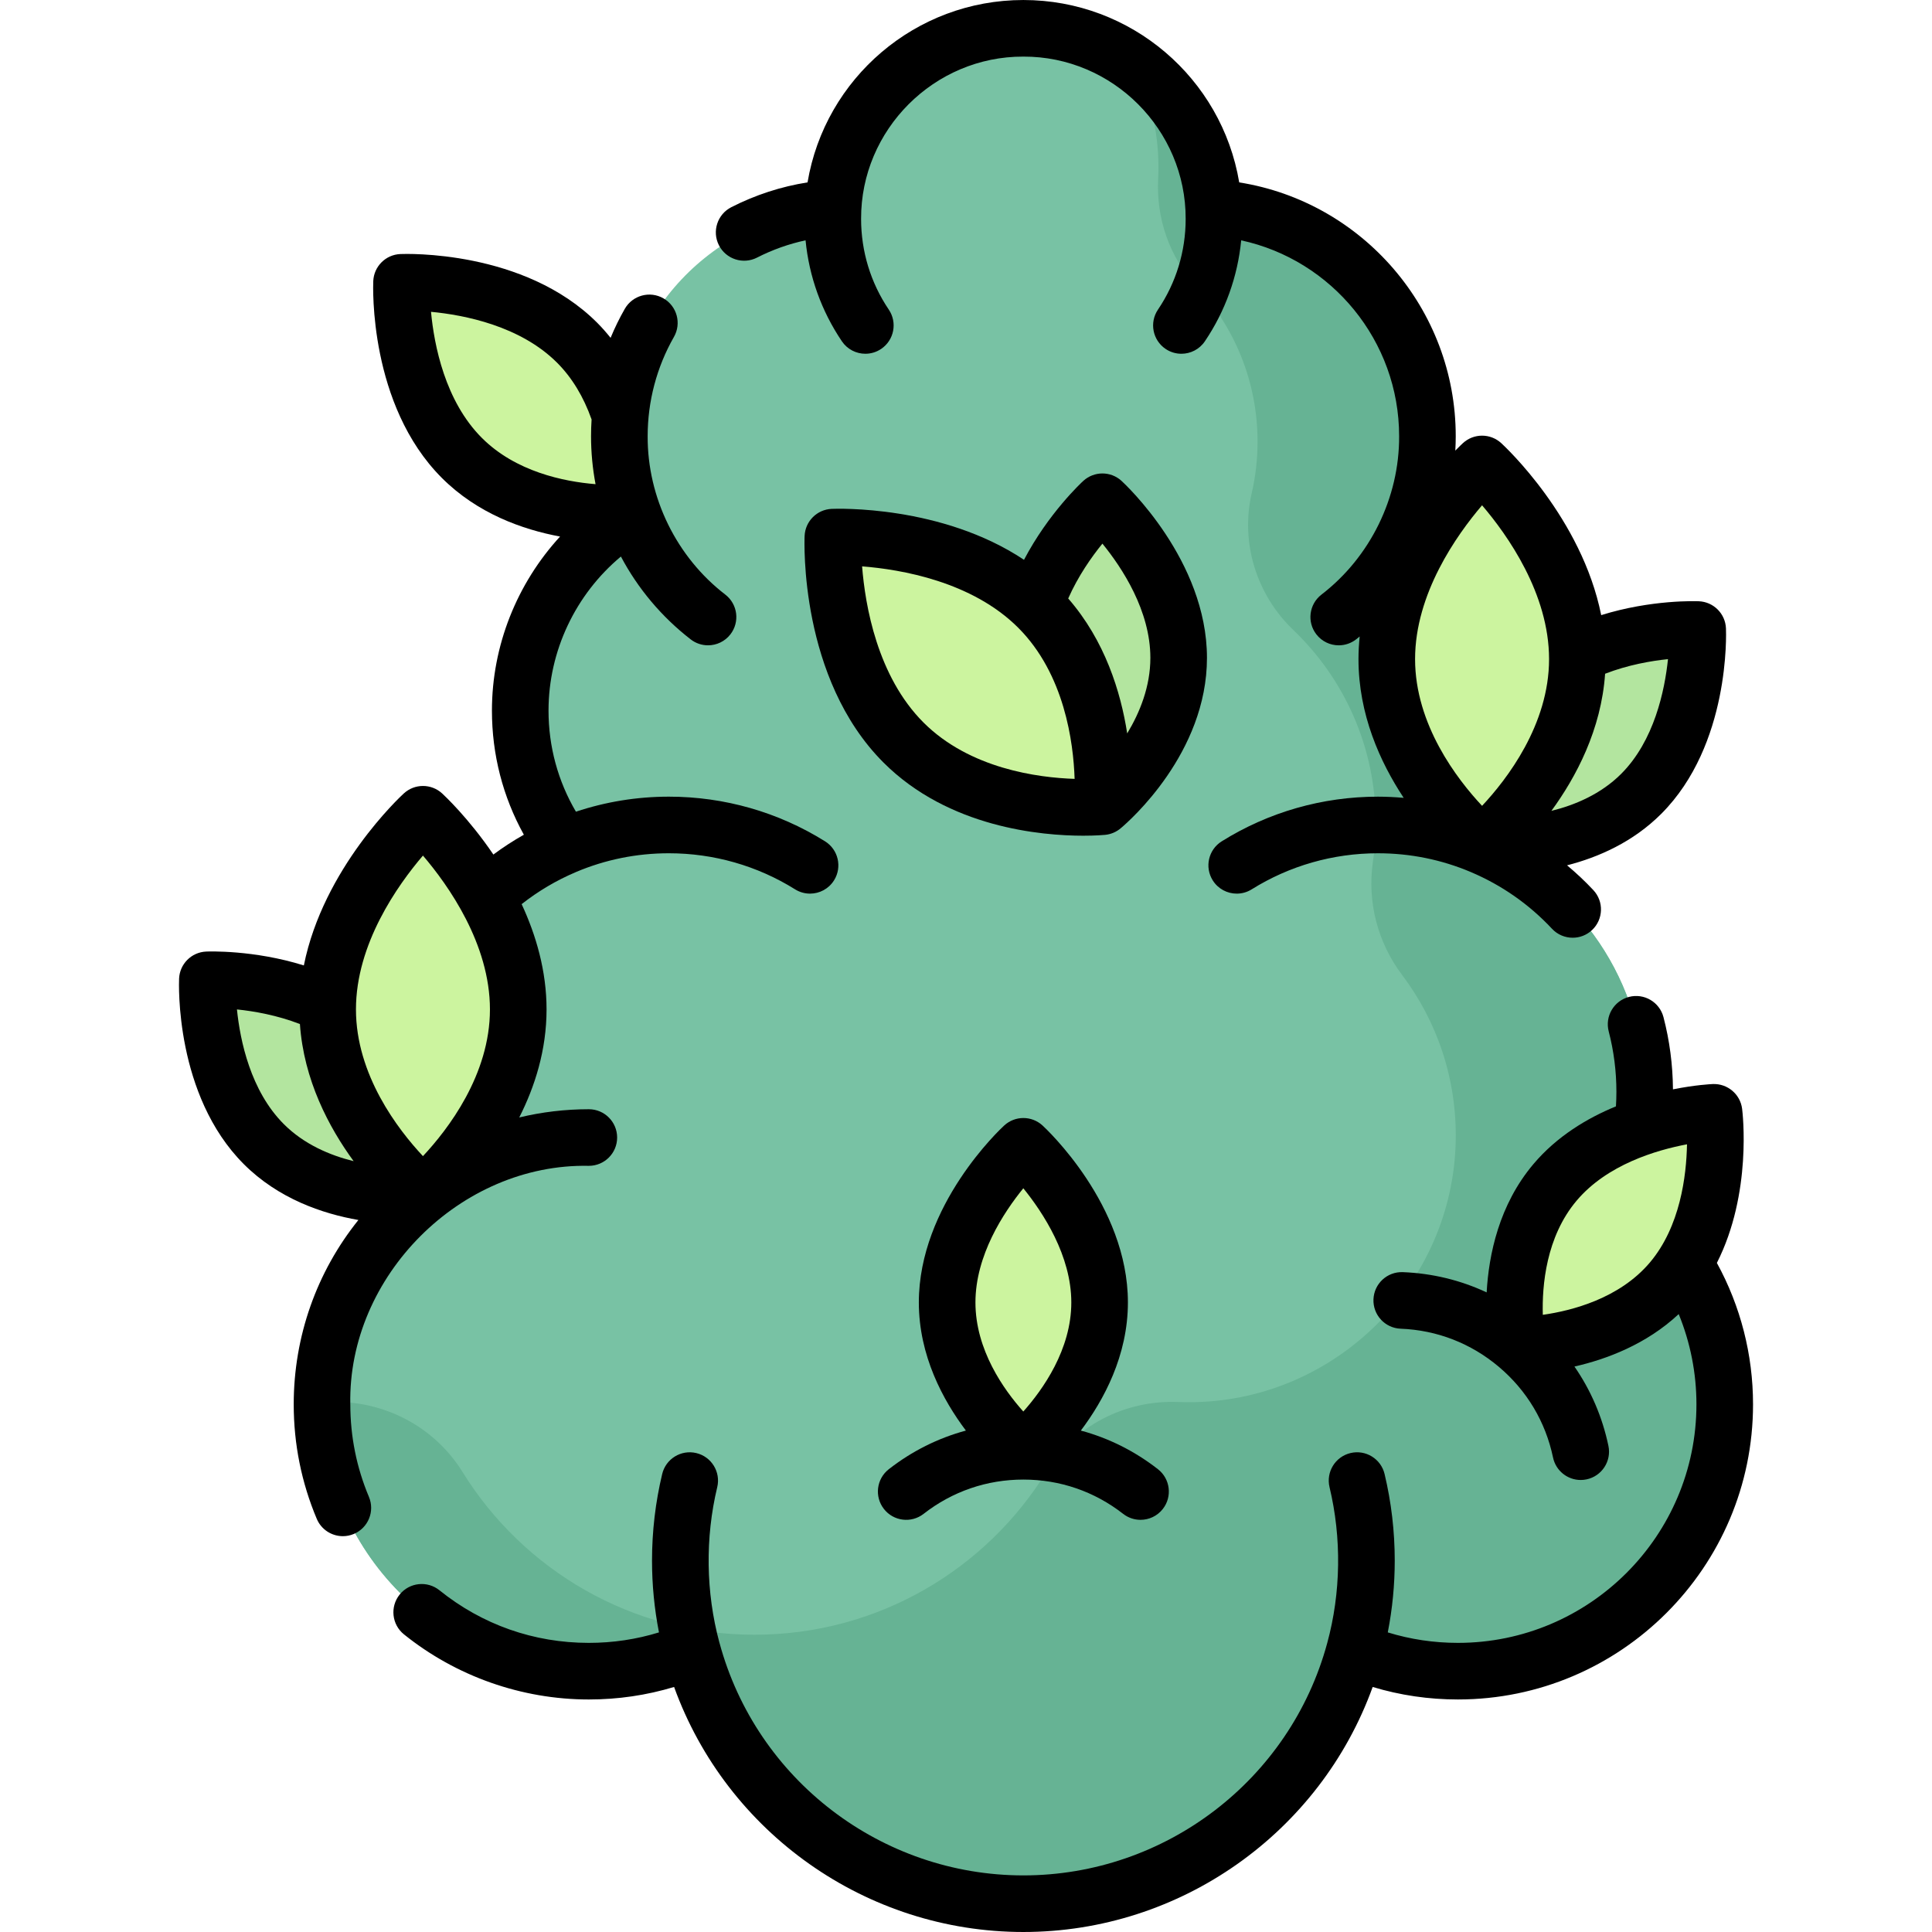 <svg id="Capa_1" enable-background="new 0 0 512 512" height="512" viewBox="0 0 512 512" width="512" xmlns="http://www.w3.org/2000/svg"><g><g><path d="m122.397 121.351c17.265 17.265 45.074 14.54 45.074 14.54s2.725-27.809-14.54-45.074-46.528-15.994-46.528-15.994-1.271 29.263 15.994 46.528z" fill="#ccf49f"/></g><g><path d="m430.327 316.805c3.564-8.446 5.536-17.727 5.536-27.47 0-29.255-17.767-54.359-43.099-65.114 7.402-10.05 11.784-22.462 11.784-35.902 0-22.236-11.982-41.664-29.834-52.21 2.306-6.41 3.57-13.317 3.57-20.521 0-32.144-25.027-58.429-56.657-60.467-1.498-26.55-23.496-47.62-50.42-47.62s-48.923 21.07-50.42 47.62c-31.629 2.038-56.657 28.323-56.657 60.467 0 7.204 1.264 14.112 3.57 20.521-17.852 10.546-29.834 29.974-29.834 52.21 0 13.439 4.381 25.852 11.784 35.902-25.332 10.756-43.099 35.859-43.099 65.114 0 9.743 1.972 19.025 5.536 27.47-16.292 12.954-26.749 32.932-26.749 55.363 0 39.053 31.659 70.711 70.711 70.711 9.714 0 18.969-1.962 27.395-5.506 10.457 38.672 45.785 67.126 87.763 67.126s77.306-28.454 87.763-67.126c8.426 3.544 17.681 5.506 27.395 5.506 39.053 0 70.711-31.659 70.711-70.711 0-22.431-10.458-42.408-26.749-55.363z" fill="#78c2a4"/></g><g><path d="m430.327 316.805c3.564-8.446 5.536-17.727 5.536-27.47 0-29.255-17.767-54.359-43.099-65.114 7.402-10.05 11.784-22.462 11.784-35.902 0-22.236-11.982-41.664-29.834-52.21 2.306-6.41 3.57-13.317 3.57-20.521 0-32.144-25.027-58.429-56.657-60.467-.893-15.823-9.068-29.696-21.226-38.326 4.216 8.256 6.601 17.603 6.601 27.512 0 1.042-.026 2.079-.079 3.108-.527 10.392 2.941 20.68 10.043 28.284 10.111 10.826 16.3 25.357 16.3 41.34 0 4.704-.537 9.282-1.552 13.677-3.029 13.113 1.27 26.914 11 36.212 13.474 12.874 21.867 31.021 21.867 51.128 0 3.48-.251 6.9-.737 10.245-1.551 10.683 1.22 21.449 7.723 30.066 9.221 12.218 14.569 27.519 14.211 44.089-.814 37.615-31.509 68.311-69.123 69.128-1.485.032-2.96.019-4.423-.039-14.061-.559-27.396 6.219-34.751 18.216-15.982 26.069-44.736 43.46-77.555 43.46-32.674 0-61.318-17.238-77.342-43.115-7.511-12.13-20.955-19.079-35.214-18.564-.672.024-1.347.039-2.023.045-.002.002-.004.004-.006.006-.315 39.318 31.463 71.29 70.709 71.29 9.714 0 18.969-1.962 27.395-5.506 10.457 38.672 45.785 67.126 87.763 67.126s77.306-28.454 87.763-67.126c8.879 3.735 18.679 5.712 28.966 5.489 37.615-.817 68.309-31.513 69.123-69.128.498-23.07-10.063-43.678-26.733-56.933z" fill="#66b394"/></g><g><g><path d="m406.37 181.795c-16.155 16.155-13.606 42.177-13.606 42.177s26.022 2.55 42.177-13.606 14.966-43.538 14.966-43.538-27.381-1.189-43.537 14.967z" fill="#b3e59f"/></g><g><path d="m367.51 174.666c0 28.559 25.254 49.306 25.254 49.306s25.254-20.747 25.254-49.306-25.254-51.711-25.254-51.711-25.254 23.152-25.254 51.711z" fill="#ccf49f"/></g></g><g><g><path d="m271.948 174.334c0 22.847 20.203 39.444 20.203 39.444s20.203-16.597 20.203-39.444-20.203-41.369-20.203-41.369-20.203 18.522-20.203 41.369z" fill="#b3e59f"/></g><g><path d="m239.43 196.772c20.194 20.194 52.722 17.007 52.722 17.007s3.187-32.527-17.007-52.722c-20.194-20.194-54.422-18.708-54.422-18.708s-1.488 34.228 18.707 54.423z" fill="#ccf49f"/></g></g><g><g><path d="m98.482 274.628c16.155 16.155 13.606 42.177 13.606 42.177s-26.022 2.55-42.177-13.606c-16.155-16.155-14.966-43.538-14.966-43.538s27.381-1.189 43.537 14.967z" fill="#b3e59f"/></g><g><path d="m137.341 267.499c0 28.559-25.254 49.306-25.254 49.306s-25.254-20.747-25.254-49.306 25.254-51.711 25.254-51.711 25.254 23.152 25.254 51.711z" fill="#ccf49f"/></g></g><g><path d="m251.003 345.158c0 22.847 20.203 39.444 20.203 39.444s20.203-16.597 20.203-39.444-20.203-41.369-20.203-41.369-20.203 18.522-20.203 41.369z" fill="#ccf49f"/></g><g><path d="m412.103 313.333c-14.747 17.45-10.029 43.168-10.029 43.168s26.144.364 40.891-17.086 11.271-44.637 11.271-44.637-27.386 1.105-42.133 18.555z" fill="#ccf49f"/></g><g><path d="m200.609 68.272c4.114-2.097 8.422-3.626 12.873-4.585.931 9.579 4.207 18.736 9.628 26.759 1.449 2.145 3.813 3.302 6.221 3.302 1.444 0 2.905-.417 4.192-1.287 3.432-2.319 4.334-6.981 2.016-10.413-4.802-7.108-7.34-15.421-7.34-24.041-.08-23.621 19.352-43.085 43.004-43.007 23.67-.078 43.08 19.387 43.011 43.008 0 8.619-2.539 16.932-7.341 24.041-2.319 3.433-1.416 8.095 2.016 10.414 1.287.87 2.748 1.286 4.192 1.286 2.408 0 4.772-1.157 6.222-3.302 5.419-8.022 8.694-17.177 9.626-26.753 24.01 5.193 41.854 26.644 41.854 51.896.077 16.287-7.677 32.071-20.601 41.999-3.273 2.538-3.87 7.249-1.332 10.522 1.478 1.907 3.693 2.905 5.933 2.905 1.605 0 3.223-.514 4.59-1.573.324-.251.639-.513.958-.77-.206 1.967-.32 3.965-.32 5.993 0 14.639 5.714 27.288 11.981 36.77-2.264-.195-4.543-.312-6.84-.312-14.68 0-28.99 4.092-41.385 11.835-3.513 2.194-4.582 6.821-2.387 10.334 1.422 2.277 3.867 3.527 6.368 3.527 1.357 0 2.73-.368 3.966-1.14 10.008-6.252 21.571-9.557 33.438-9.557 8.556 0 16.85 1.678 24.653 4.986l.024.012c8.177 3.476 15.4 8.526 21.468 15.012 1.477 1.578 3.474 2.375 5.478 2.375 1.836 0 3.677-.67 5.123-2.024 3.024-2.83 3.182-7.576.352-10.601-2.197-2.348-4.528-4.528-6.964-6.567 8.316-2.131 17.471-6.155 24.962-13.645 18.274-18.285 17.203-47.914 17.148-49.166-.169-3.885-3.28-6.997-7.165-7.167-.618-.029-12.58-.481-25.898 3.675-5.161-25.745-25.514-44.684-26.5-45.589-2.868-2.629-7.269-2.629-10.137 0-.168.154-.907.842-2.026 1.985.07-1.27.112-2.543.112-3.822 0-33.669-24.734-62.073-57.38-67.253-4.615-27.565-28.611-48.334-57.199-48.334-28.578 0-52.572 20.765-57.197 48.331-7.027 1.108-13.802 3.311-20.209 6.577-3.69 1.881-5.157 6.398-3.276 10.088 1.881 3.691 6.398 5.155 10.088 3.276zm229.031 136.796c-5.367 5.367-12.214 8.268-18.502 9.82 6.56-8.979 13.212-21.533 14.232-36.339 6.025-2.332 12.105-3.403 16.665-3.87-.866 8.296-3.638 21.626-12.395 30.389zm-36.876-71.161c6.728 7.874 17.754 23.423 17.754 40.76 0 17.361-11.146 31.832-17.753 38.886-6.613-7.059-17.755-21.528-17.755-38.886 0-17.34 11.03-32.891 17.754-40.76z"/><path d="m454.99 334.687c9.381-18.494 6.821-39.806 6.686-40.861-.494-3.858-3.87-6.689-7.742-6.543-.454.018-4.642.221-10.581 1.405-.053-6.491-.893-12.924-2.513-19.132-1.046-4.007-5.141-6.411-9.151-5.363-4.008 1.046-6.409 5.143-5.363 9.151 1.352 5.179 2.037 10.561 2.037 15.996 0 1.292-.043 2.579-.12 3.856-7.662 3.145-15.661 7.951-21.869 15.297-9.101 10.769-11.835 23.959-12.396 34.003-6.904-3.229-14.4-5.061-22.211-5.365-4.148-.163-7.625 3.064-7.786 7.203s3.063 7.625 7.203 7.786c9.648.375 18.657 3.877 26.053 10.127s12.351 14.549 14.33 24c.741 3.536 3.858 5.964 7.333 5.964.509 0 1.027-.052 1.545-.161 4.054-.849 6.653-4.824 5.804-8.878-1.604-7.659-4.664-14.75-9.005-21.024 8.498-1.931 19.046-5.88 27.63-13.9 3.09 7.541 4.699 15.654 4.699 23.921 0 34.854-28.356 63.21-63.21 63.21-6.375 0-12.603-.932-18.587-2.777 1.221-6.239 1.844-12.609 1.844-19.018 0-7.755-.906-15.479-2.693-22.957-.963-4.029-5.01-6.516-9.038-5.551-4.029.963-6.514 5.009-5.551 9.038 3.227 13.448 3.031 27.961-.605 41.297-9.806 36.263-42.921 61.589-80.53 61.589-37.603 0-70.714-25.326-80.52-61.588-.01-.038-.026-.073-.036-.11-3.599-13.308-3.795-27.774-.573-41.186.963-4.028-1.522-8.075-5.551-9.038-4.022-.962-8.075 1.522-9.038 5.551-1.788 7.477-2.694 15.201-2.694 22.957 0 6.407.623 12.777 1.844 19.017-5.99 1.845-12.22 2.777-18.592 2.777-14.572 0-28.261-4.821-39.586-13.941-3.227-2.597-7.948-2.088-10.545 1.137-2.598 3.226-2.089 7.947 1.137 10.545 13.82 11.129 31.22 17.259 48.994 17.259 7.737 0 15.307-1.113 22.599-3.316 13.953 38.609 50.924 64.936 92.561 64.936 41.643 0 78.617-26.325 92.571-64.935 7.285 2.202 14.852 3.314 22.589 3.314 43.125 0 78.21-35.085 78.21-78.21 0-13.173-3.308-26.036-9.583-37.482zm-46.13 13.755c-.223-7.748.852-20.66 8.971-30.268 8.053-9.529 21.066-13.386 29.241-14.92-.15 8.321-1.785 21.792-9.836 31.32-8.065 9.542-20.68 12.774-28.376 13.868z"/><path d="m92.833 372.17c-.681-33.945 29.203-63.904 63.215-63.212 4.142 0 7.5-3.358 7.5-7.5s-3.358-7.5-7.5-7.5c-6.306 0-12.478.746-18.444 2.18 4.136-8.154 7.238-17.856 7.238-28.638 0-10.205-2.794-19.689-6.602-27.894 4.384-3.448 9.19-6.292 14.346-8.482.014-.006.026-.014.039-.019 7.798-3.303 16.086-4.98 24.636-4.98 11.866 0 23.429 3.305 33.438 9.557 1.236.772 2.609 1.14 3.966 1.14 2.501 0 4.946-1.25 6.368-3.528 2.195-3.513 1.125-8.14-2.388-10.334-12.395-7.743-26.705-11.835-41.384-11.835-8.465 0-16.721 1.353-24.637 3.984-4.76-8.099-7.261-17.254-7.261-26.788 0-15.834 7.186-30.828 19.181-40.832 4.509 8.503 10.792 15.983 18.495 21.955 1.367 1.06 2.984 1.573 4.59 1.573 2.239 0 4.455-.999 5.933-2.905 2.538-3.273 1.942-7.984-1.332-10.522-12.925-9.928-20.673-25.713-20.596-41.999 0-9.239 2.407-18.332 6.961-26.298 2.056-3.596.807-8.177-2.789-10.233-3.594-2.056-8.177-.807-10.233 2.789-1.419 2.482-2.672 5.049-3.761 7.682-1.128-1.404-2.31-2.753-3.573-4.016-19.383-19.371-50.827-18.246-52.153-18.189-3.887.168-7 3.28-7.169 7.167-.058 1.33-1.194 32.782 18.18 52.167 9.43 9.43 21.357 13.675 31.322 15.531-11.415 12.428-18.054 28.89-18.054 46.13 0 11.651 2.903 22.867 8.459 32.889-2.799 1.581-5.493 3.335-8.076 5.251-6.557-9.656-13.044-15.698-13.59-16.199-2.868-2.628-7.269-2.629-10.137 0-.987.904-21.339 19.844-26.501 45.589-13.317-4.156-25.279-3.703-25.898-3.676-3.885.17-6.996 3.281-7.165 7.167-.055 1.252-1.125 30.881 17.15 49.167 9.16 9.161 20.809 13.134 30.368 14.803-11.032 13.728-17.141 30.825-17.141 48.86 0 10.508 2.055 20.716 6.108 30.341 1.207 2.867 3.988 4.591 6.916 4.591.97 0 1.957-.189 2.907-.59 3.817-1.607 5.609-6.005 4.001-9.823-3.274-7.774-4.933-16.024-4.933-24.521zm21.388-289.536c8.869.84 23.649 3.731 33.412 13.488 3.953 3.954 7.017 9.018 9.144 15.042-.096 1.471-.144 2.947-.144 4.426 0 4.298.403 8.55 1.194 12.723-8.465-.693-21.181-3.316-30.124-12.259-9.759-9.766-12.646-24.554-13.482-33.42zm-2.134 144.106c6.728 7.874 17.754 23.423 17.754 40.76 0 17.361-11.146 31.832-17.753 38.886-6.613-7.059-17.755-21.528-17.755-38.886 0-17.34 11.029-32.891 17.754-40.76zm-49.293 40.77c4.565.466 10.655 1.537 16.688 3.872 1.02 14.806 7.671 27.36 14.232 36.338-6.289-1.552-13.134-4.452-18.5-9.818-8.822-8.827-11.575-22.118-12.42-30.392z"/><path d="m297.219 127.443c-2.867-2.628-7.266-2.627-10.134-.001-.456.418-9.236 8.556-15.714 20.912-21.854-14.553-49.636-13.553-50.974-13.498-3.887.169-6.999 3.281-7.168 7.167-.066 1.532-1.374 37.78 20.897 60.051 17.259 17.26 41.851 19.395 52.959 19.395 3.336 0 5.457-.193 5.797-.226 1.597-.156 3.042-.812 4.185-1.805 2.179-1.834 22.791-19.854 22.791-45.104-.007-25.851-21.715-46.044-22.639-46.891zm-68.754 22.65c10.325.81 29.117 4.009 41.376 16.268 12.276 12.276 14.627 30.39 14.942 40.05-9.667-.315-27.777-2.668-40.051-14.942-12.26-12.262-15.457-31.057-16.267-41.376zm70.254 44.271c-1.71-10.988-5.883-24.569-15.632-35.759 2.616-5.919 6.165-10.982 9.062-14.538 5.256 6.451 12.706 17.794 12.709 30.27.001 7.59-2.789 14.483-6.139 20.027z"/><path d="m234.242 399.886c2.548 3.266 7.261 3.846 10.527 1.298 7.612-5.941 16.753-9.082 26.436-9.082s18.825 3.14 26.436 9.081c1.371 1.07 2.996 1.588 4.609 1.588 2.231 0 4.439-.991 5.917-2.886 2.549-3.265 1.968-7.979-1.297-10.527-6.164-4.811-13.074-8.25-20.433-10.241 6.052-8.033 12.471-19.868 12.471-33.961 0-25.849-21.711-46.049-22.636-46.896-2.867-2.629-7.268-2.629-10.136 0-.924.847-22.635 21.047-22.635 46.896 0 14.093 6.419 25.928 12.471 33.961-7.359 1.99-14.269 5.429-20.433 10.24-3.264 2.551-3.845 7.264-1.297 10.529zm36.949-84.981c5.254 6.479 12.718 17.866 12.718 30.252 0 12.494-7.55 23.106-12.722 28.909-5.171-5.774-12.685-16.33-12.685-28.909.001-12.464 7.437-23.8 12.689-30.252z"/></g></g></svg>